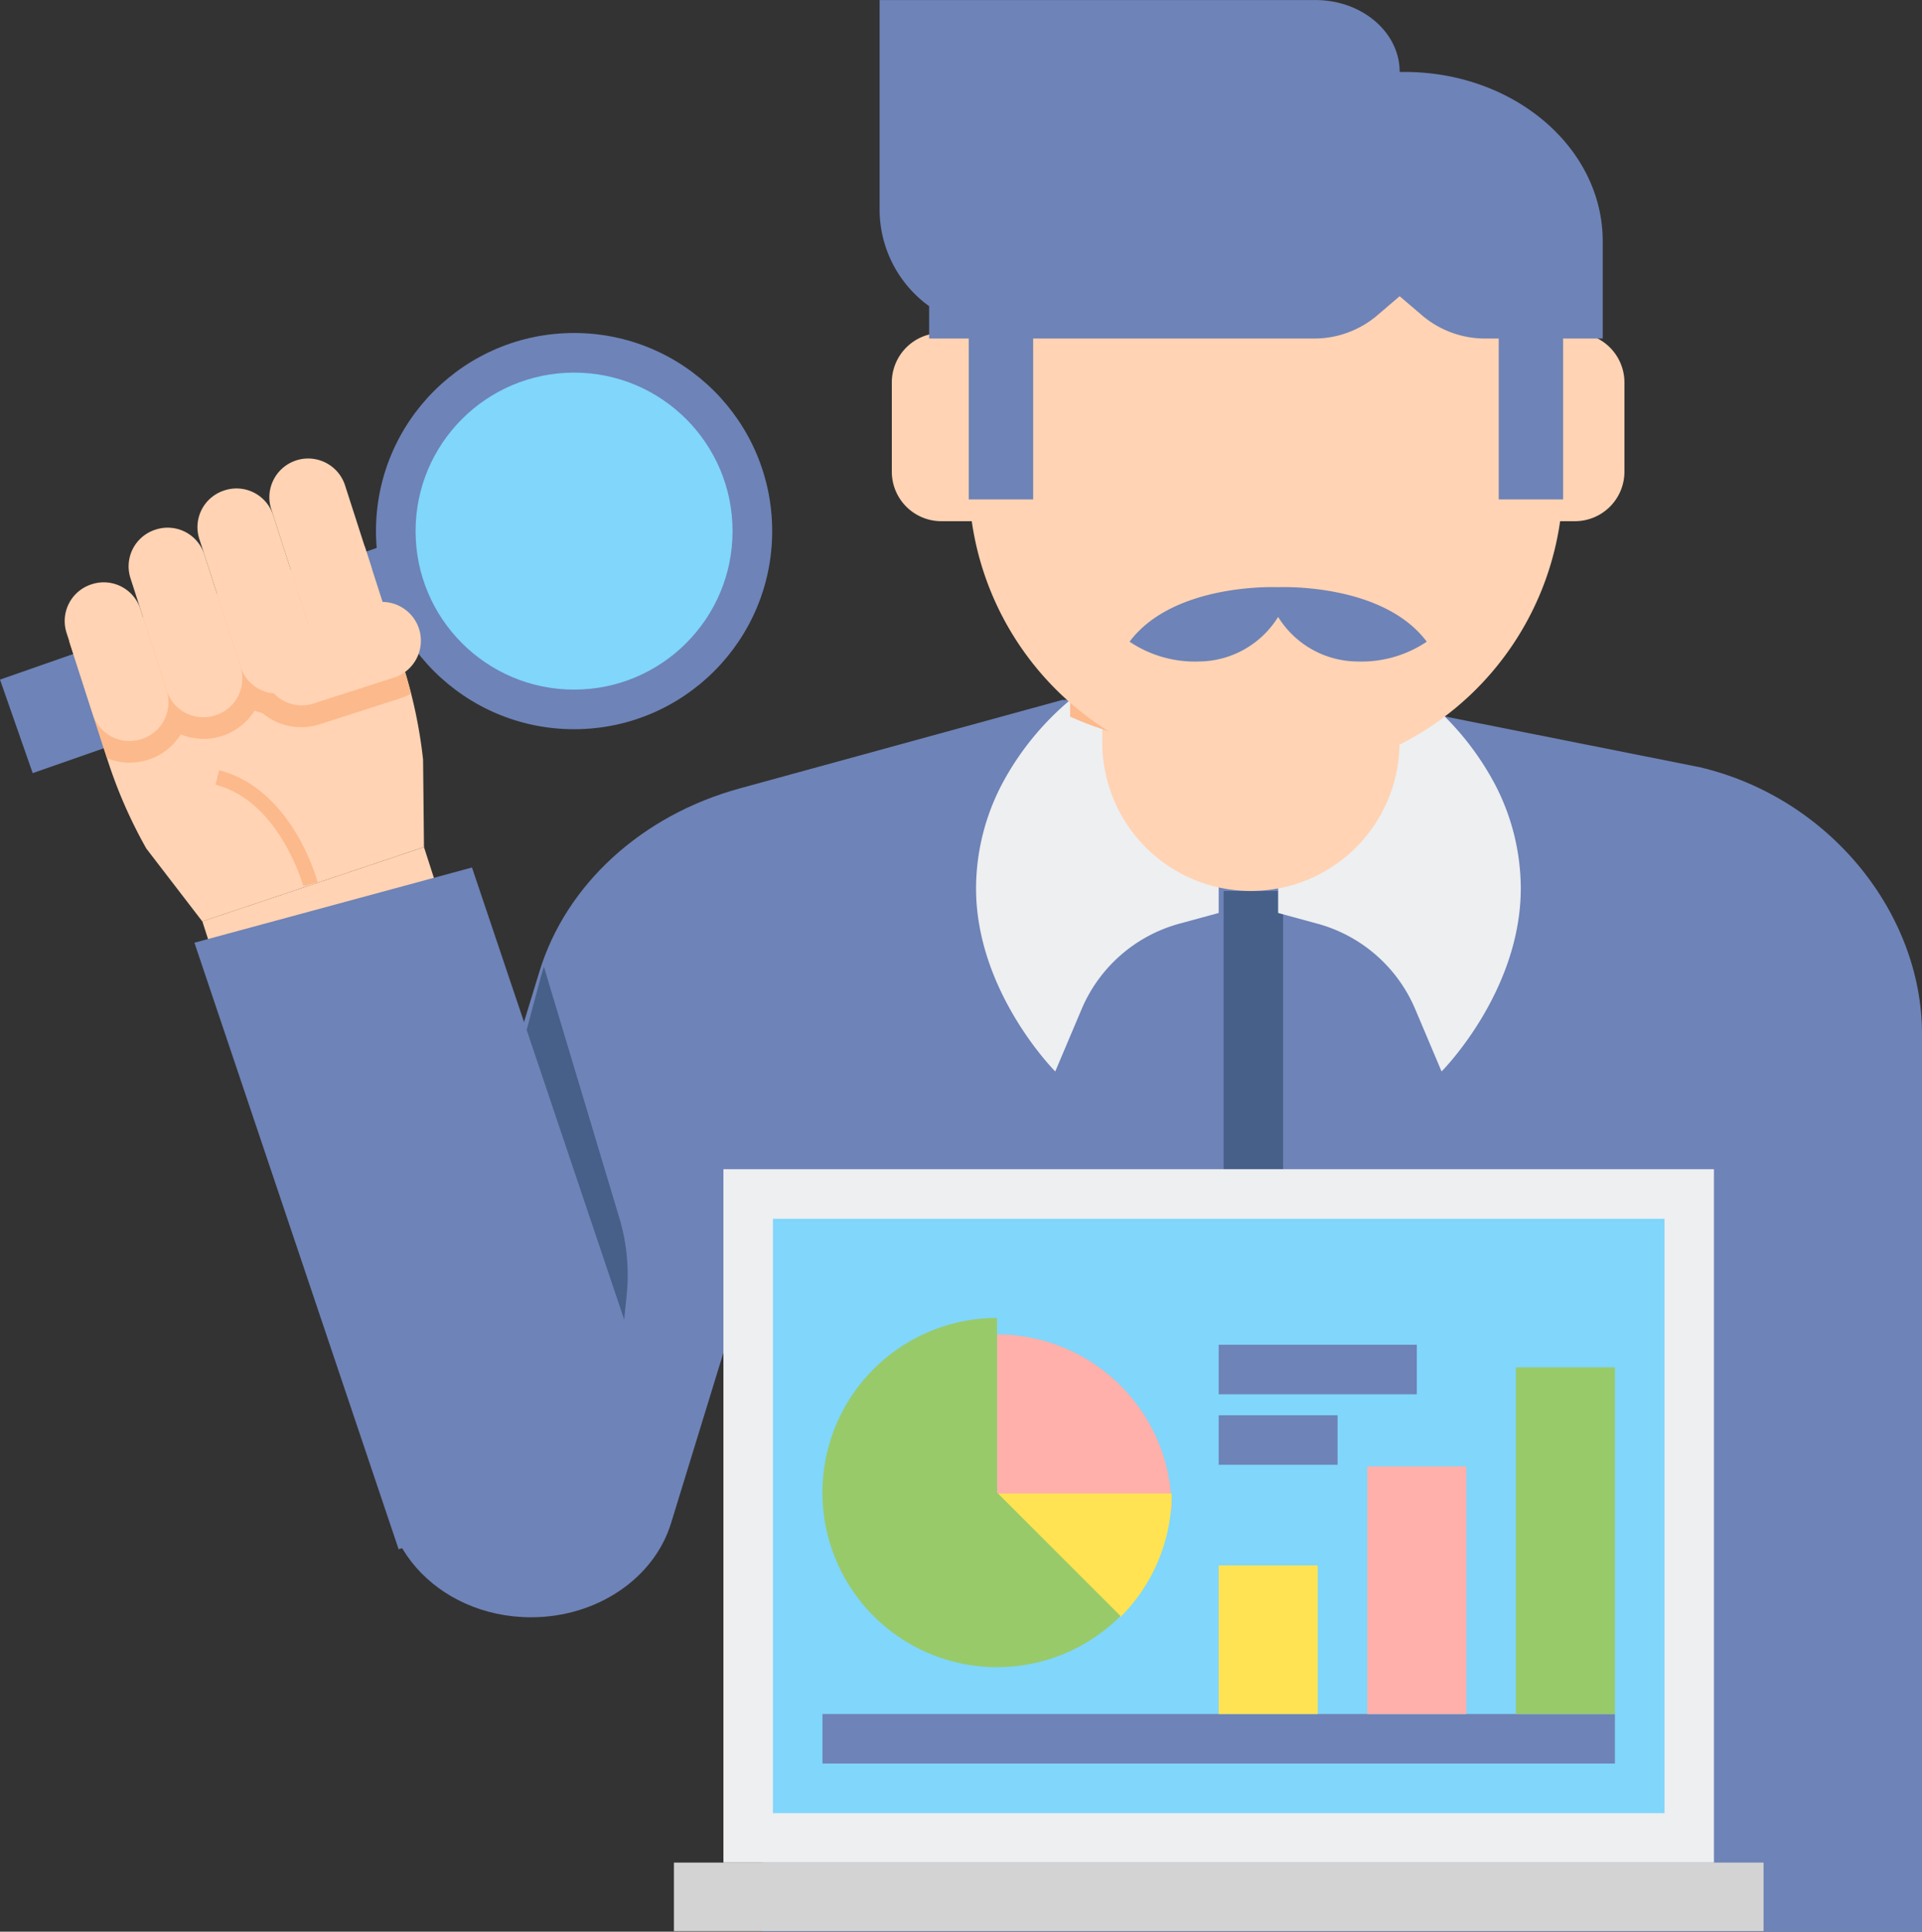 <svg xmlns="http://www.w3.org/2000/svg" width="157.72" height="158.515" viewBox="0 0 157.72 158.515">
  <rect x="0" y="0" width="157.72" height="158.515" fill="#333333" stroke="none"/>
  <g id="business-analyst" transform="translate(0 -10.307)">
    <path id="Path_869" data-name="Path 869" d="M153.366,112.464l-27.7-5.514H101.049L74.59,114.208c-8.048,2.208-14.249,7.879-16.433,15.029l-12.169,39.84c-2.026,6.632,3.666,13.146,11.488,13.146,5.376,0,10.084-3.166,11.484-7.723l7.474-24.331v57.855h95.179V134.338C171.613,124.556,164.129,114.995,153.366,112.464Z" transform="translate(-13.893 -39.202)" fill="#6e83b7"/>
    <g id="Group_291" data-name="Group 291" transform="translate(0 37.633)">
      <g id="Group_288" data-name="Group 288" transform="translate(30.852)">
        <ellipse id="Ellipse_10" data-name="Ellipse 10" cx="16.257" cy="16.257" rx="16.257" ry="16.257" fill="#6e83b7"/>
      </g>
      <g id="Group_289" data-name="Group 289" transform="translate(0 14.999)">
        <path id="Path_870" data-name="Path 870" d="M0,0H40.741V8.129H0Z" transform="translate(0 13.444) rotate(-19.268)" fill="#6e83b7"/>
      </g>
      <g id="Group_290" data-name="Group 290" transform="translate(34.103 3.251)">
        <ellipse id="Ellipse_11" data-name="Ellipse 11" cx="13.006" cy="13.006" rx="13.006" ry="13.006" fill="#80d6fb"/>
      </g>
    </g>
    <g id="Group_292" data-name="Group 292" transform="translate(42.85 89.643)">
      <path id="Path_871" data-name="Path 871" d="M60.626,137.766l-1.471,5.484L67.1,169.918l.631-6.306a16.249,16.249,0,0,0-.6-6.288L60.94,136.7C60.829,137.053,60.722,137.407,60.626,137.766Z" transform="translate(-59.155 -136.702)" fill="#466089"/>
    </g>
    <g id="Group_302" data-name="Group 302" transform="translate(5.31 47.877)">
      <g id="Group_293" data-name="Group 293" transform="translate(0.384 7.274)">
        <path id="Path_872" data-name="Path 872" d="M36.26,82.845l3.133,9.734a39.213,39.213,0,0,1,1.654,7.757l.074,7.178-18.19,6.1-4.589-5.972a39.186,39.186,0,0,1-3.18-7.255l-3.139-9.737Z" transform="translate(-12.023 -82.845)" fill="#ffd3b3"/>
      </g>
      <g id="Group_294" data-name="Group 294" transform="translate(0.383 9.224)">
        <path id="Path_873" data-name="Path 873" d="M32.343,91.912l6.063-1.938.986,3.063c.25.775.466,1.56.667,2.349a4.973,4.973,0,0,1-.854.369l-6.647,2.139a4.956,4.956,0,0,1-4.685-.91,4.976,4.976,0,0,1-.653-.211,4.942,4.942,0,0,1-6.059,1.95,4.943,4.943,0,0,1-6.053,1.953L12.022,91.1,30.2,85.254Z" transform="translate(-12.022 -85.254)" fill="#fcb98b"/>
      </g>
      <g id="Group_295" data-name="Group 295" transform="translate(16.777)">
        <path id="Path_874" data-name="Path 874" d="M38.562,86.666a3.184,3.184,0,0,0,2.045-4l-2.122-6.594a3.183,3.183,0,0,0-6.059,1.95l2.119,6.594A3.184,3.184,0,0,0,38.562,86.666Z" transform="translate(-32.272 -73.86)" fill="#ffd3b3"/>
      </g>
      <g id="Group_296" data-name="Group 296" transform="translate(10.894 2.512)">
        <path id="Path_875" data-name="Path 875" d="M32.513,93.64l.043-.014A3.16,3.16,0,0,0,34.6,89.65L31.218,79.155a3.16,3.16,0,0,0-3.977-2.04l-.043.014a3.16,3.16,0,0,0-2.04,3.977L28.536,91.6A3.16,3.16,0,0,0,32.513,93.64Z" transform="translate(-25.006 -76.962)" fill="#ffd3b3"/>
      </g>
      <g id="Group_297" data-name="Group 297" transform="translate(16.216 11.822)">
        <path id="Path_876" data-name="Path 876" d="M44.439,90.671a3.183,3.183,0,0,0-4-2.055l-6.647,2.139a3.183,3.183,0,0,0,1.95,6.059l6.647-2.139A3.183,3.183,0,0,0,44.439,90.671Z" transform="translate(-31.579 -88.462)" fill="#ffd3b3"/>
      </g>
      <g id="Group_298" data-name="Group 298" transform="translate(5.243 5.731)">
        <path id="Path_877" data-name="Path 877" d="M25.124,96.348l.043-.014a3.16,3.16,0,0,0,2.04-3.977l-2.969-9.226a3.16,3.16,0,0,0-3.977-2.04l-.043.014a3.16,3.16,0,0,0-2.04,3.977l2.969,9.226A3.161,3.161,0,0,0,25.124,96.348Z" transform="translate(-18.025 -80.939)" fill="#ffd3b3"/>
      </g>
      <g id="Group_299" data-name="Group 299" transform="translate(0 10.217)">
        <path id="Path_878" data-name="Path 878" d="M17.831,99.353l.043-.014a3.16,3.16,0,0,0,2.04-3.977l-2.153-6.689a3.16,3.16,0,0,0-3.977-2.04l-.043.014a3.16,3.16,0,0,0-2.04,3.977l2.153,6.689A3.16,3.16,0,0,0,17.831,99.353Z" transform="translate(-11.549 -86.481)" fill="#ffd3b3"/>
      </g>
      <g id="Group_300" data-name="Group 300" transform="translate(11.292 31.942)">
        <path id="Path_879" data-name="Path 879" d="M43.686,113.315l2.846,8.842-18.19,6.1L25.5,119.411Z" transform="translate(-25.496 -113.315)" fill="#ffd3b3"/>
      </g>
      <g id="Group_301" data-name="Group 301" transform="translate(12.376 25.639)">
        <path id="Path_880" data-name="Path 880" d="M34.042,115.037c-.019-.07-1.948-6.98-7.207-8.327l.3-1.181c5.954,1.525,8,8.878,8.082,9.191Z" transform="translate(-26.835 -105.529)" fill="#fcb98b"/>
      </g>
    </g>
    <g id="Group_303" data-name="Group 303" transform="translate(14.763 75.35)">
      <path id="Path_881" data-name="Path 881" d="M0,0,23.592.578,25.46,53.057,1.869,52.479Z" transform="translate(1.191 12.316) rotate(-16.567)" fill="#6e83b7"/>
    </g>
    <g id="Group_304" data-name="Group 304" transform="translate(100.413 83.42)">
      <path id="Path_882" data-name="Path 882" d="M125.508,122.5h4.877v24.386h-4.877Z" transform="translate(-125.508 -122.496)" fill="#466089"/>
    </g>
    <g id="Group_305" data-name="Group 305" transform="translate(80.092 67.748)">
      <path id="Path_883" data-name="Path 883" d="M123.836,100.909v17.477l-3.228.88a12.193,12.193,0,0,0-8.021,7.013l-2.163,5.113,0,0c-.2-.2-6.5-6.633-6.5-15.034a18.522,18.522,0,0,1,2.2-8.681,23.238,23.238,0,0,1,5.519-6.763Z" transform="translate(-103.921 -100.909)" fill="#edeff1"/>
    </g>
    <g id="Group_306" data-name="Group 306" transform="translate(104.884 67.748)">
      <path id="Path_884" data-name="Path 884" d="M128.52,100.909v17.477l3.228.88a12.194,12.194,0,0,1,8.021,7.013l2.163,5.113,0,0c.2-.2,6.5-6.633,6.5-15.034a18.522,18.522,0,0,0-2.2-8.681,23.238,23.238,0,0,0-5.519-6.763Z" transform="translate(-128.52 -100.909)" fill="#edeff1"/>
    </g>
    <g id="Group_307" data-name="Group 307" transform="translate(90.456 58.628)">
      <path id="Path_885" data-name="Path 885" d="M113.459,104.471v-12.6h24.386v12.6a12.193,12.193,0,0,1-24.386,0Z" transform="translate(-113.459 -91.872)" fill="#ffd3b3"/>
    </g>
    <g id="Group_308" data-name="Group 308" transform="translate(125.986 37.632)">
      <path id="Path_886" data-name="Path 886" d="M161.894,45.183h-3.251V60.627h3.251a4.064,4.064,0,0,0,4.064-4.064V49.247A4.064,4.064,0,0,0,161.894,45.183Z" transform="translate(-158.642 -45.183)" fill="#ffd3b3"/>
    </g>
    <g id="Group_309" data-name="Group 309" transform="translate(73.182 37.632)">
      <path id="Path_887" data-name="Path 887" d="M93.426,45.183h3.251V60.627H93.426a4.064,4.064,0,0,1-4.064-4.064V49.247A4.064,4.064,0,0,1,93.426,45.183Z" transform="translate(-89.362 -45.183)" fill="#ffd3b3"/>
    </g>
    <g id="Group_310" data-name="Group 310" transform="translate(87.814 62.356)">
      <path id="Path_888" data-name="Path 888" d="M113.459,98.631a30.01,30.01,0,0,0,24.386,0V91.872H113.459Z" transform="translate(-113.459 -91.872)" fill="#fcb98b"/>
    </g>
    <g id="Group_311" data-name="Group 311" transform="translate(80.498 25.199)">
      <path id="Path_889" data-name="Path 889" d="M147.17,60.576a24.386,24.386,0,0,1-48.772,0V36.146H147.17Z" transform="translate(-99.398 -36.146)" fill="#ffd3b3"/>
    </g>
    <g id="Group_312" data-name="Group 312" transform="translate(59.364 109.3)">
      <path id="Path_890" data-name="Path 890" d="M78.317,166.675H159.6v56.9H78.317Z" transform="translate(-78.317 -169.723)" fill="#edeff1"/>
    </g>
    <g id="Group_313" data-name="Group 313" transform="translate(63.428 110.316)">
      <path id="Path_891" data-name="Path 891" d="M83.337,171.7H156.5v48.772H83.337Z" transform="translate(-83.337 -171.695)" fill="#80d6fb"/>
    </g>
    <g id="Group_314" data-name="Group 314" transform="translate(67.492 150.959)">
      <path id="Path_892" data-name="Path 892" d="M0,0H4.064V65.029H0Z" transform="translate(65.029 0) rotate(90)" fill="#6e83b7"/>
    </g>
    <g id="Group_315" data-name="Group 315" transform="translate(55.299 163.152)">
      <path id="Path_893" data-name="Path 893" d="M73.3,236.959h89.415v5.623H73.3Z" transform="translate(-73.297 -236.959)" fill="#d3d3d3"/>
    </g>
    <g id="Group_319" data-name="Group 319" transform="translate(100.007 122.509)">
      <g id="Group_316" data-name="Group 316" transform="translate(24.386)">
        <path id="Path_894" data-name="Path 894" d="M158.642,186.756h8.129v28.45h-8.129Z" transform="translate(-158.642 -186.756)" fill="#98ca69"/>
      </g>
      <g id="Group_317" data-name="Group 317" transform="translate(12.193 8.129)">
        <path id="Path_895" data-name="Path 895" d="M143.581,196.8h8.129v20.322h-8.129Z" transform="translate(-143.581 -196.797)" fill="#ffb0aa"/>
      </g>
      <g id="Group_318" data-name="Group 318" transform="translate(0 16.257)">
        <path id="Path_896" data-name="Path 896" d="M128.52,206.837h8.129V219.03H128.52Z" transform="translate(-128.52 -206.837)" fill="#ffe352"/>
      </g>
    </g>
    <g id="Group_320" data-name="Group 320" transform="translate(81.819 119.811)">
      <path id="Path_897" data-name="Path 897" d="M106.054,176.732v14.327h14.327A14.327,14.327,0,0,0,106.054,176.732Z" transform="translate(-106.054 -176.732)" fill="#ffb0aa"/>
    </g>
    <g id="Group_321" data-name="Group 321" transform="translate(81.819 132.867)">
      <path id="Path_898" data-name="Path 898" d="M106.054,194.429l10.131,10.13a14.281,14.281,0,0,0,4.2-10.13Z" transform="translate(-106.054 -194.429)" fill="#ffe352"/>
    </g>
    <g id="Group_323" data-name="Group 323" transform="translate(67.492 118.46)">
      <g id="Group_322" data-name="Group 322">
        <path id="Path_899" data-name="Path 899" d="M112.815,201.189l-10.131-10.131V176.732a14.327,14.327,0,1,0,10.131,24.457Z" transform="translate(-88.358 -176.732)" fill="#98ca69"/>
      </g>
    </g>
    <g id="Group_324" data-name="Group 324" transform="translate(100.007 126.444)">
      <path id="Path_900" data-name="Path 900" d="M0,0H4.064V9.754H0Z" transform="translate(9.754 0) rotate(90)" fill="#6e83b7"/>
    </g>
    <g id="Group_325" data-name="Group 325" transform="translate(100.007 120.657)">
      <path id="Path_901" data-name="Path 901" d="M0,0H4.064V16.257H0Z" transform="translate(16.257) rotate(90)" fill="#6e83b7"/>
    </g>
    <g id="Group_326" data-name="Group 326" transform="translate(92.691 49.485)">
      <path id="Path_902" data-name="Path 902" d="M125.652,76.245a7.718,7.718,0,0,1-6.5,3.658,9.588,9.588,0,0,1-5.69-1.626c3.658-4.877,12.193-4.471,12.193-4.471s8.535-.406,12.193,4.471a9.588,9.588,0,0,1-5.69,1.626A7.718,7.718,0,0,1,125.652,76.245Z" transform="translate(-113.459 -64.799)" fill="#6e83b7"/>
    </g>
    <g id="Group_327" data-name="Group 327" transform="translate(72.182 10.307)">
      <path id="Path_903" data-name="Path 903" d="M132.444,10.924h-.406c0-3.26-3.093-5.9-6.909-5.9H89.362V22.383a9.8,9.8,0,0,0,4.064,7.763V32.8h3.251V46h5.284V32.8h22.981a7.992,7.992,0,0,0,5.173-1.831l1.922-1.642,1.922,1.642a7.992,7.992,0,0,0,5.173,1.831h1.034V46h5.284V32.8H148.7V24.814c0-7.671-7.279-13.89-16.257-13.89Z" transform="translate(-89.362 -5.02)" fill="#6e83b7"/>
    </g>
  </g>
</svg>
